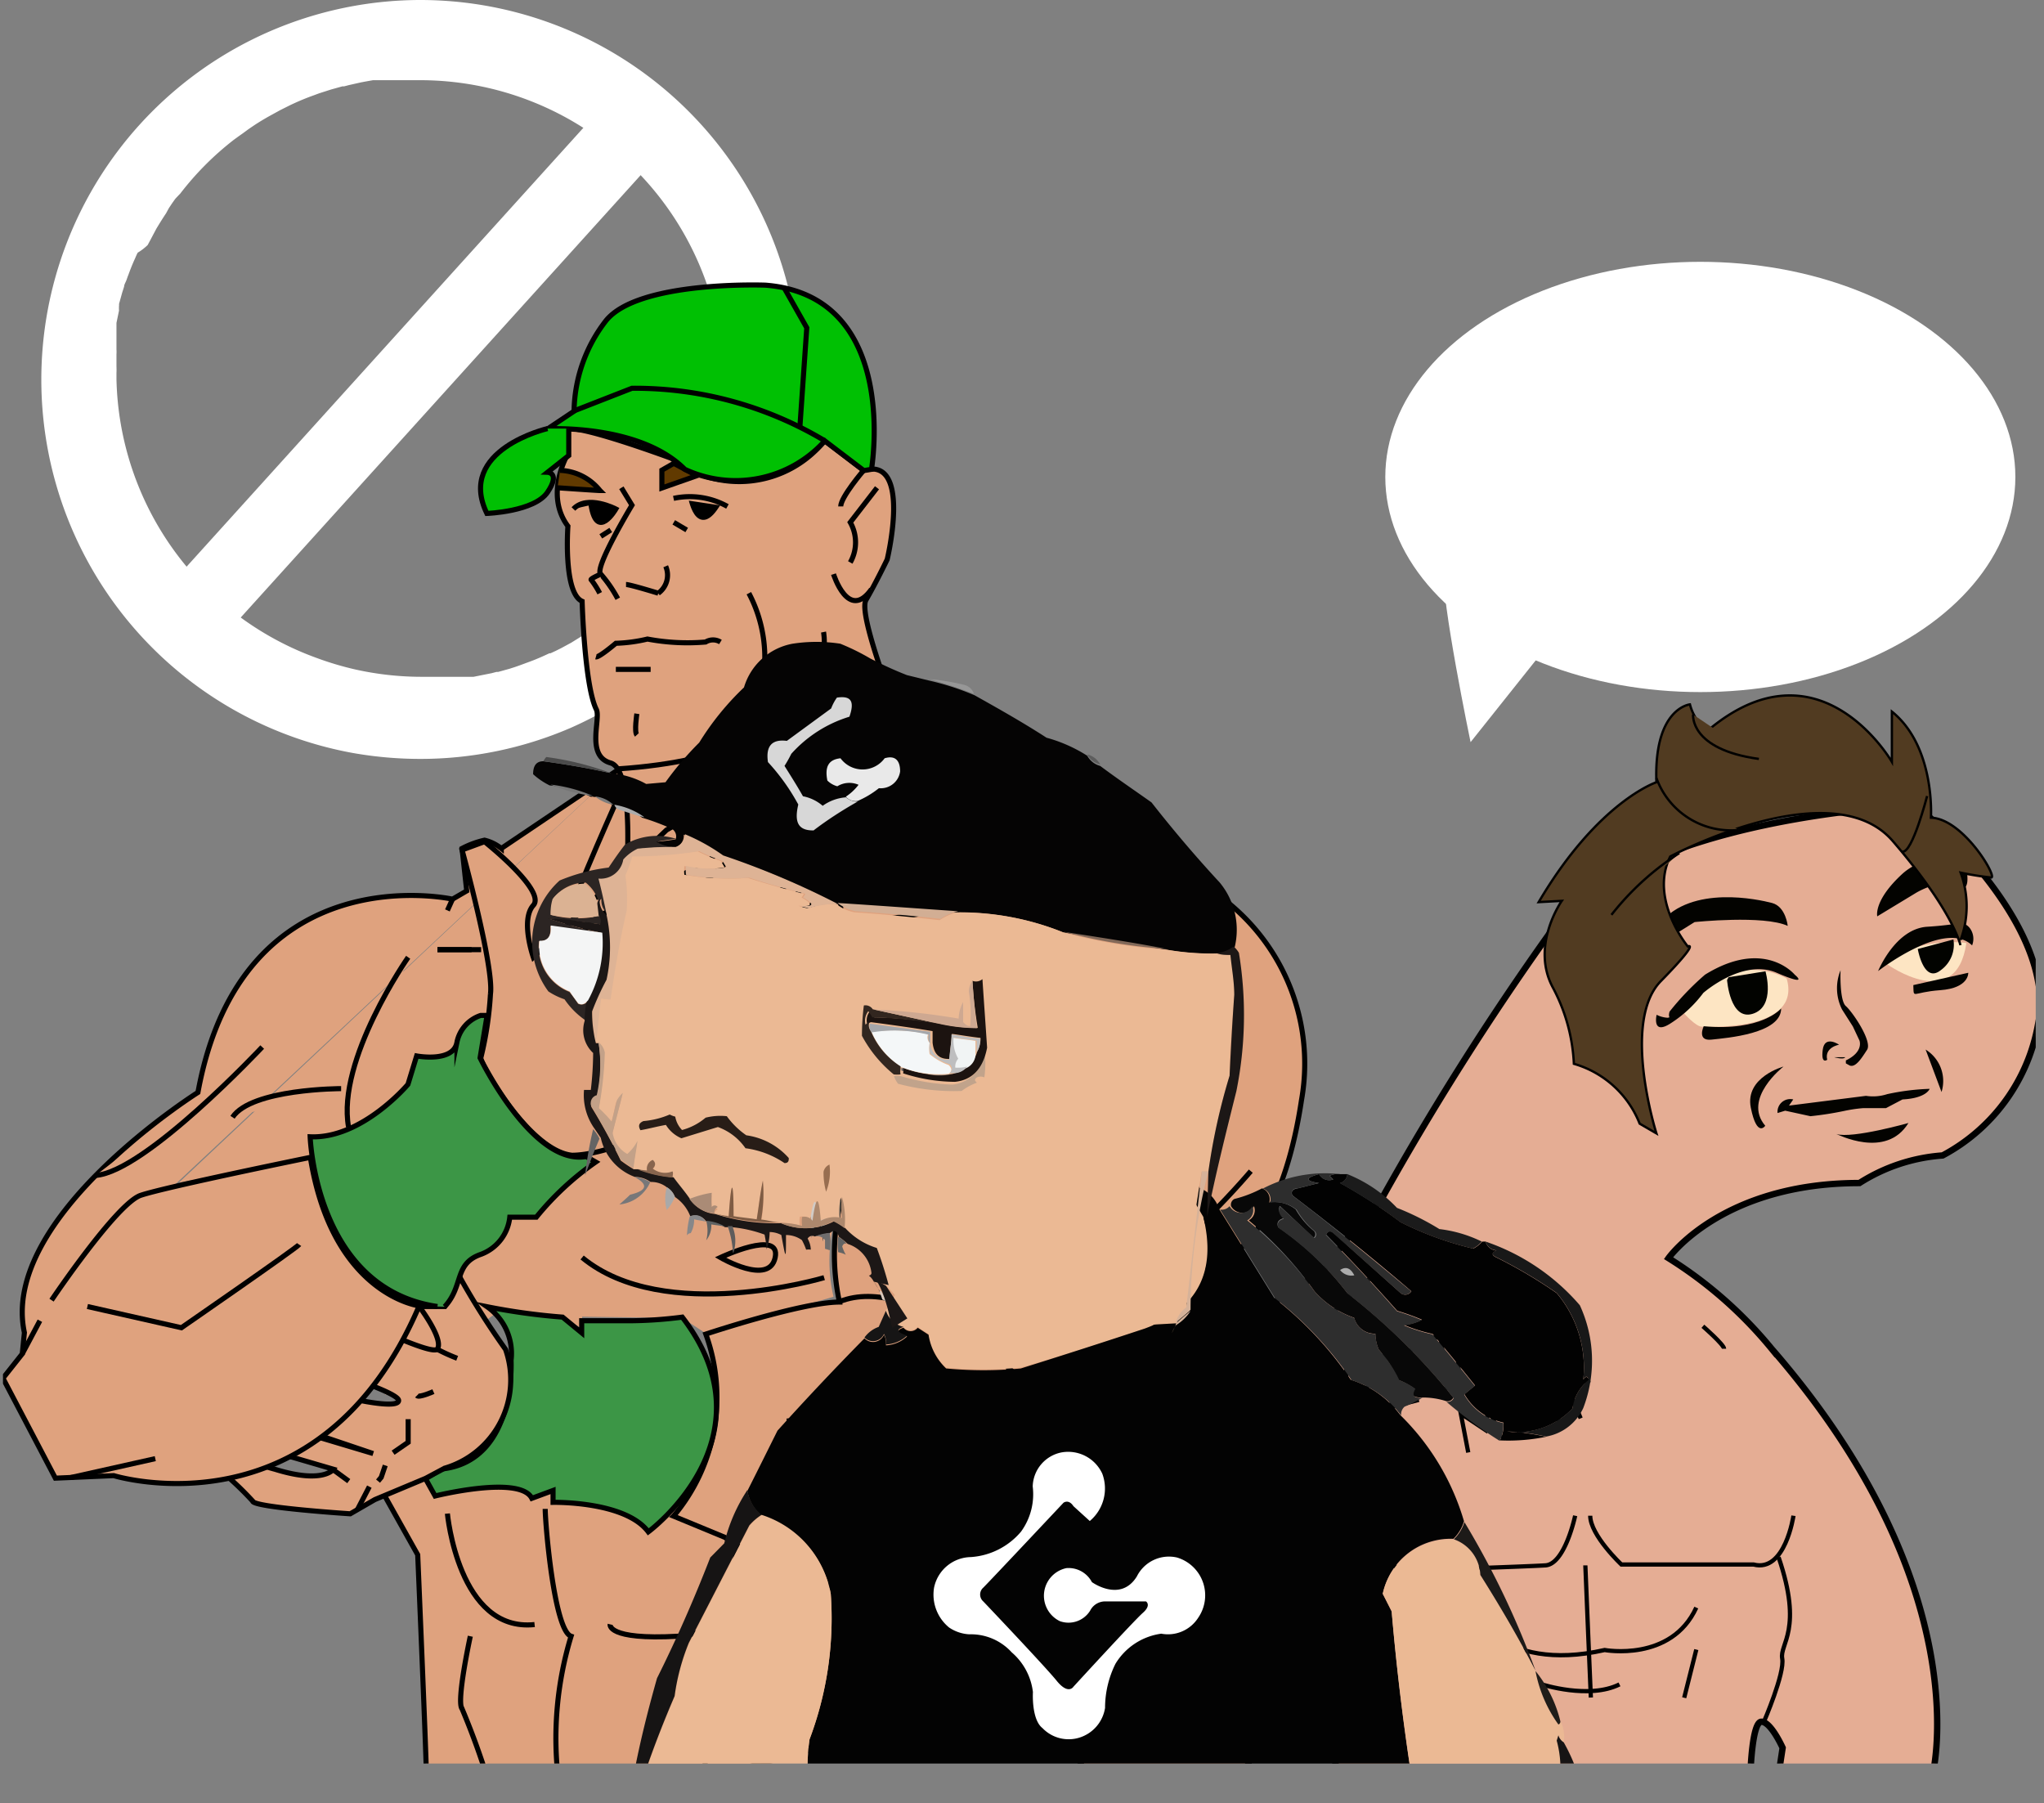 <svg xmlns="http://www.w3.org/2000/svg" xmlns:xlink="http://www.w3.org/1999/xlink" viewBox="0 0 96.35 84.99"><rect x="0" y="0" width="96.35" height="84.99" fill="#808080" stroke="none"/><defs><style>.cls-1,.cls-11{fill:none;}.cls-2{clip-path:url(#clip-path);}.cls-3{fill:#fff;}.cls-4,.cls-5{fill:#dfa27e;}.cls-10,.cls-11,.cls-15,.cls-5,.cls-6,.cls-7,.cls-8,.cls-9{stroke:#000;stroke-miterlimit:10;}.cls-5,.cls-6,.cls-7,.cls-8,.cls-9{stroke-width:0.24px;}.cls-6{fill:#3c9646;}.cls-8{fill:#613a00;}.cls-9{fill:#00c003;}.cls-10{fill:#e5ad94;stroke-width:0.3px;}.cls-11{stroke-width:0.2px;}.cls-12{fill:#fde5c3;}.cls-13{fill:#020300;}.cls-14{fill:#030300;}.cls-15{fill:#513b21;stroke-width:0.11px;}.cls-16{fill:#ebb994;}.cls-16,.cls-17,.cls-18,.cls-19,.cls-20,.cls-21,.cls-22,.cls-23,.cls-24,.cls-25,.cls-26,.cls-27,.cls-28,.cls-29,.cls-30,.cls-31,.cls-32,.cls-33,.cls-34,.cls-35,.cls-36,.cls-37,.cls-38,.cls-39,.cls-40,.cls-41,.cls-42,.cls-43,.cls-44,.cls-45,.cls-46,.cls-47,.cls-48,.cls-49,.cls-50,.cls-51,.cls-52,.cls-53,.cls-54,.cls-55,.cls-56,.cls-57,.cls-58,.cls-59,.cls-60,.cls-61,.cls-62,.cls-63,.cls-64,.cls-65,.cls-66,.cls-67,.cls-68,.cls-69,.cls-70,.cls-71,.cls-72,.cls-73,.cls-74,.cls-75,.cls-76,.cls-77,.cls-78,.cls-79,.cls-80,.cls-81,.cls-82,.cls-83,.cls-84,.cls-85,.cls-86,.cls-87,.cls-88,.cls-89,.cls-90,.cls-91,.cls-92,.cls-93{fill-rule:evenodd;}.cls-17{fill:#9f988d;}.cls-18{fill:#938b83;}.cls-19{fill:#9d9589;}.cls-20{fill:#0f0d0c;}.cls-21{fill:#dededf;}.cls-22{fill:#e7e9e8;}.cls-23{fill:#231c17;}.cls-24{fill:#23201d;}.cls-25{fill:#6b625b;}.cls-26{fill:#e6dad0;}.cls-27{fill:#3a3128;}.cls-28{fill:#dfd3cb;}.cls-29{fill:#433d39;}.cls-30{fill:#020202;}.cls-31{fill:#aea49c;}.cls-32{fill:#1b1b1b;}.cls-33{fill:#e7dfd6;}.cls-34{fill:#030303;}.cls-35{fill:#c7c0b7;}.cls-36{fill:#080808;}.cls-37{fill:#5c554c;}.cls-38{fill:#d1cbc6;}.cls-39{fill:#d7d0cb;}.cls-40{fill:#2e2e2e;}.cls-41{fill:#161515;}.cls-42{fill:#181818;}.cls-43{fill:#2d2d2d;}.cls-44{fill:#acacac;}.cls-45{fill:#dfdfdf;}.cls-46{fill:#161414;}.cls-47{fill:#1d1a18;}.cls-48{fill:#0c0c0c;}.cls-49{fill:#e1e1e1;}.cls-50{fill:#171717;}.cls-51{fill:#161616;}.cls-52{fill:#201d19;}.cls-53{fill:#050404;}.cls-54{fill:#979797;}.cls-55{fill:#5d5d5d;}.cls-56{fill:#e9e9e9;}.cls-57{fill:#4b4b4b;}.cls-58{fill:#d7d7d7;}.cls-59{fill:#767676;}.cls-60{fill:#7c7c7c;}.cls-61{fill:#2c2523;}.cls-62{fill:#816858;}.cls-63{fill:#d2ae94;}.cls-64{fill:#dbb293;}.cls-65{fill:#deb395;}.cls-66{fill:#1c1716;}.cls-67{fill:#281d17;}.cls-68{fill:#c1a38b;}.cls-69{fill:#5f5c5c;}.cls-70{fill:#1c1310;}.cls-71{fill:#f4f7f8;}.cls-72{fill:#32261f;}.cls-73{fill:#f1f4f4;}.cls-74{fill:#bebebf;}.cls-75{fill:#a5a7ab;}.cls-76{fill:#cea891;}.cls-77{fill:#f4f5f5;}.cls-78{fill:#656464;}.cls-79{fill:#986e50;}.cls-80{fill:#c3a188;}.cls-81{fill:#88654e;}.cls-82{fill:#ad886d;}.cls-83{fill:#aa8b76;}.cls-84{fill:#777779;}.cls-85{fill:#7f5c44;}.cls-86{fill:#a9a9a9;}.cls-87{fill:#6f6d6d;}.cls-88{fill:#5f6263;}.cls-89{fill:#d6b299;}.cls-90{fill:#878789;}.cls-91{fill:#5e5c5c;}.cls-92{fill:#636464;}.cls-93{fill:#dacabe;}</style><clipPath id="clip-path" transform="translate(-0.04 -8.88)"><rect class="cls-1" x="0.18" width="95.82" height="92"/></clipPath></defs><g id="Capa_6" data-name="Capa 6"><g class="cls-2"><path class="cls-3" d="M19.84,8.88a17.89,17.89,0,0,0-3.17,35.49,18.41,18.41,0,0,0,3.17.28,17.91,17.91,0,0,0,7.07-1.45,18.54,18.54,0,0,0,1.78-.9A17.88,17.88,0,0,0,19.84,8.88ZM34.13,27.37v0l0,.57v0a1.64,1.64,0,0,1,0,.22h0a.45.45,0,0,1,0,.11l0,.24v0c0,.09,0,.19,0,.29s0,.19,0,.28v0c0,.29-.11.57-.18.85h0l-.06.23a.19.19,0,0,1,0,.08,5.44,5.44,0,0,1-.15.54,2.29,2.29,0,0,1-.09.28l-.09.28c0,.09-.07.18-.1.28q-.15.4-.33.81l-.11.24s0,0,0,0l-.12.23a2.1,2.1,0,0,1-.13.26c-.09.17-.18.34-.28.51s-.29.5-.45.74v0l-.15.22-.16.23-.17.24h0c-.05.07-.1.15-.16.22A14.26,14.26,0,0,1,28.69,38l-.08.07-.21.16h0l-.23.17-.24.16-.22.15h0l-.74.46,0,0-.48.26-.26.13-.24.11-.05,0-.24.11q-.39.18-.81.33l-.27.1-.28.1-.28.09-.54.15-.08,0-.23.06h0l-.85.17h-.05l-.27,0-.3,0h0l-.25,0-.11,0h0l-.23,0h0l-.58,0h-.63a14.39,14.39,0,0,1-3.17-.35,14.66,14.66,0,0,1-1.78-.53A14.31,14.31,0,0,1,5.53,26.76v-.31a2.81,2.81,0,0,0,0-.29v0c0-.19,0-.39,0-.58v0a1.79,1.79,0,0,0,0-.23h0s0-.07,0-.11l0-.25h0c0-.1,0-.2,0-.3s0-.18,0-.27v-.05c0-.09,0-.18,0-.27l.12-.58h0a1.89,1.89,0,0,1,0-.23.24.24,0,0,0,0-.08l.15-.54.09-.28c0-.09.06-.18.1-.28s.06-.18.1-.27q.15-.42.33-.81a2.56,2.56,0,0,1,.11-.24.08.08,0,0,1,0,0A2.56,2.56,0,0,0,7,20.43l.14-.26.27-.51c.15-.25.3-.49.46-.73v0L8,18.69l.16-.24c.06-.08.11-.16.17-.23v0L8.54,18a14,14,0,0,1,2.52-2.53l.22-.16h0l.24-.17.23-.17L12,14.8h0c.24-.16.49-.31.74-.45l.51-.28.26-.13.24-.12,0,0,.24-.11c.27-.12.54-.23.82-.33l.27-.1.28-.09.28-.09.54-.15.08,0,.23-.06h0l.58-.13.27-.05h0l.28-.05.29,0h0l.24,0h.12l.23,0h0l.58,0h.63A14.31,14.31,0,0,1,34.15,26.76c0,.11,0,.21,0,.31S34.14,27.27,34.13,27.37Z" transform="translate(-0.04 -8.88)"/><rect class="cls-3" x="3.3" y="24.73" width="32.25" height="3.5" transform="translate(-13.28 14.25) rotate(-47.88)"/><path class="cls-4" d="M47.09,50.72s-5.94,3.48-3.69,8.91c0,0-5.33,5-4.07,10.37l-6,1.74L32.2,71l-4.72-.06,0,.56-.9-.5-3.19-.21-5.18,3.83L14.67,63.5l-6.2,1.12L29.16,45.17,43,44.25Z" transform="translate(-0.04 -8.88)"/><path class="cls-5" d="M38.89,69.1s-7.54,2.25-11.41-.95" transform="translate(-0.04 -8.88)"/><line class="cls-5" x1="20.62" y1="44.76" x2="22.23" y2="44.76"/><line class="cls-5" x1="44.31" y1="42.91" x2="40.08" y2="43.61"/><path class="cls-5" d="M29.33,46.13S27,51.3,27,51.79" transform="translate(-0.04 -8.88)"/><line class="cls-5" x1="42.94" y1="35.37" x2="37.39" y2="42.38"/><path class="cls-5" d="M34,68.15s2.3,1.35,2.58,0S34,68.15,34,68.15Z" transform="translate(-0.04 -8.88)"/><path class="cls-5" d="M44.45,83.49,42.84,89.9A79,79,0,0,1,27,93.71c-.94.11-6.84.06-6.86-1.18s-.41-10.37-.41-10.37l-2.8-5s26.7.33,27,3.06A10.06,10.06,0,0,0,44.45,83.49Z" transform="translate(-0.04 -8.88)"/><path class="cls-5" d="M25.74,80c0,.69.42,5.73,1.22,6a16.48,16.48,0,0,0-.61,6.67" transform="translate(-0.04 -8.88)"/><path class="cls-5" d="M21.13,80.22s.52,5.61,4.11,5.23" transform="translate(-0.04 -8.88)"/><path class="cls-5" d="M22.21,86s-.67,3.08-.39,3.42a36.33,36.33,0,0,1,1.36,3.81" transform="translate(-0.04 -8.88)"/><line class="cls-5" x1="34.29" y1="77.16" x2="33.12" y2="83.77"/><path class="cls-5" d="M34.65,81.61S35.38,85.81,32,86s-3.2-.56-3.2-.56" transform="translate(-0.04 -8.88)"/><path class="cls-5" d="M43,44.25S55.5,49,55.84,50.13a9.77,9.77,0,0,1,5.55,10.6c-1.18,7.82-4.63,7.9-4.63,7.9l-5.71,7v1.17l-1.77,5.38H46.93s-4.84,4.46-12.72-.84l-2.42-1a8.7,8.7,0,0,0,1.52-8.58s4.54-1.51,6.3-1.51a10.68,10.68,0,0,1,3.79-10.6S41,54.84,47.09,50.72" transform="translate(-0.04 -8.88)"/><path class="cls-5" d="M54,50.47s3.2.38,3.7.78" transform="translate(-0.04 -8.88)"/><path class="cls-5" d="M59,64.08S54.16,69.81,52.39,69" transform="translate(-0.04 -8.88)"/><path class="cls-5" d="M46.66,69.05s2.37-5,4.64-5" transform="translate(-0.04 -8.88)"/><path class="cls-5" d="M50,75.36s-3.95,3.44-7.49,1.84-5.38-1.34-5.38-1.34" transform="translate(-0.04 -8.88)"/><path class="cls-5" d="M48.1,73.84s-5-5-8.49-3.61" transform="translate(-0.04 -8.88)"/><line class="cls-5" x1="51.01" y1="66.73" x2="50" y2="69.67"/><line class="cls-5" x1="48.07" y1="71.69" x2="46.89" y2="73.29"/><path class="cls-6" d="M30.6,81.08s6-4.41,1.6-10.12a20,20,0,0,1-2.35.17c-.78,0-2.39,0-2.39,0v.57l-.9-.74A29.93,29.93,0,0,1,23,70.47,2.68,2.68,0,0,1,24.13,73s.27,4.75-3.28,5.12l-.75.46.45.81s4-1,4.56.11l1-.37v.56S29.51,79.62,30.6,81.08Z" transform="translate(-0.04 -8.88)"/><path class="cls-5" d="M23.87,72.48a36.45,36.45,0,0,1-2.13-3.36c0-.26-.74,1.34-.74,1.34H19.8s1.16,1.52.86,2-6.95-2.91-7.1-3.17-.75,1-.75,1l2.8,3.22s3.22,1,3.22,1.38-1.8,0-1.8,0-6.24-2.68-6.42-3.75l-.9,1.35,2.62,3.11,5.3,1.79-5.38-1.61L9.9,73.24l-.19,1,1.57,2.58,4.48,1.31s-.48.71-2.76,0A7.51,7.51,0,0,1,9.71,76.3v1.33a15.19,15.19,0,0,1,2.24,2c0,.3,4.6.6,4.6.6l1.16-.67,2.39-1,.9-.48A4.34,4.34,0,0,0,23.87,72.48Z" transform="translate(-0.04 -8.88)"/><polyline class="cls-5" points="19.24 66.89 19.24 67.98 18.53 68.47"/><polyline class="cls-5" points="18.16 69.07 17.97 69.63 17.82 69.81"/><line class="cls-5" x1="15.73" y1="69.29" x2="16.44" y2="69.81"/><path class="cls-5" d="M20.66,72.48a8.84,8.84,0,0,0,.93.42" transform="translate(-0.04 -8.88)"/><path class="cls-5" d="M19.69,74.66c.11.11.78-.19.78-.19" transform="translate(-0.04 -8.88)"/><line class="cls-5" x1="17.41" y1="70.07" x2="16.85" y2="71.15"/><path class="cls-5" d="M29.16,45.17l-5.49,3.7a2,2,0,0,0-.79-.39,4.28,4.28,0,0,0-1.06.39l.22,2-.67.39s-9.92-2.21-12,9.11c0,0-9.35,5.89-8.18,11.32l-.1,1L.18,73.84l2.47,4.71,2.75-.12s9.69,3,14.4-8c0,0-4.09-.51-5.13-7,0,0-6.86,1.4-8,1.79s-4.2,4.94-4.2,4.94" transform="translate(-0.04 -8.88)"/><path class="cls-5" d="M14.14,67.54c-.11.16-5.55,3.92-5.55,3.92l-4.43-1" transform="translate(-0.04 -8.88)"/><path class="cls-5" d="M12.4,58.23s-5.51,5.88-7.85,6.05" transform="translate(-0.04 -8.88)"/><path class="cls-5" d="M16.12,60.19s-4.22,0-5.12,1.35" transform="translate(-0.04 -8.88)"/><line class="cls-5" x1="1.88" y1="62.25" x2="1.05" y2="63.81"/><line class="cls-5" x1="7.32" y1="68.75" x2="3.34" y2="69.64"/><path class="cls-5" d="M19.28,54s-3.38,4.83-2.81,8" transform="translate(-0.04 -8.88)"/><line class="cls-5" x1="20.62" y1="44.76" x2="22.68" y2="44.76"/><line class="cls-5" x1="21.33" y1="42.38" x2="21.09" y2="42.91"/><path class="cls-5" d="M29.55,50.47s.45-5.3-.73-5.63-.45-2.08-.67-2.52c-.56-1.12-.67-5.1-.67-5.1-.9-.4-.67-3.54-.67-3.54-1.13-1.51,0-3.41,0-3.41V29.09c.84-.11,4.9,1.4,4.9,1.4a5.17,5.17,0,0,0,7.2-.84l1.84,1.4c2.29-.67,1.11,4.2,1.11,4.2s-.54,1.12-1,1.91S43,44.25,43,44.25l-6,7.54" transform="translate(-0.04 -8.88)"/><path class="cls-5" d="M38.86,38.67s1.17,5.73-9.7,6.45" transform="translate(-0.04 -8.88)"/><path class="cls-5" d="M35.34,36.84a6.5,6.5,0,0,1,.56,4.6" transform="translate(-0.04 -8.88)"/><path class="cls-5" d="M29.33,31.87l.5.82s-1.81,3-1.47,3.25a6.2,6.2,0,0,1,.8,1.16" transform="translate(-0.04 -8.88)"/><path class="cls-5" d="M29.55,36.43c.19,0,1.52.41,1.52.41a1.05,1.05,0,0,0,.35-1.27" transform="translate(-0.04 -8.88)"/><path class="cls-5" d="M28.36,35.94s-.53.23-.45.27a4.31,4.31,0,0,1,.4.63" transform="translate(-0.04 -8.88)"/><path class="cls-5" d="M29.07,40.43h1.64" transform="translate(-0.04 -8.88)"/><path class="cls-5" d="M30.06,42.52s-.13.86,0,1" transform="translate(-0.04 -8.88)"/><path class="cls-5" d="M34,39.14a.67.67,0,0,0-.7,0A10.16,10.16,0,0,1,30.56,39a7.33,7.33,0,0,1-1.49.2s-.8.68-.94.64" transform="translate(-0.04 -8.88)"/><path class="cls-5" d="M27,63.33s3.3.12,7.37-3.92c0,0,6-3.36,6-4.09a1.17,1.17,0,0,0-.45-1l-6.22,3.36-.39-.28a21.62,21.62,0,0,1,3.64-3.08,11.81,11.81,0,0,0,2.72-2.24V50.86s-4,1.94-4.68,2.5-2.52,1.79-2.52,1.79l-.9-.45s2-3.17,3.81-3.18,3.14-3.1,3.14-3.1l-.56-.72-3.57,1.73L30.45,53s-.73-.67-.11-1.17l.61-.51S32,50,32.75,49.88s2.69-2.63,2.69-2.63l-.73-1.12L31.46,48l-6.28,6s-.62-1.76,0-2.45-2.3-3-2.3-3l-1.06.39s1.51,5.5,1.34,6.78a16.61,16.61,0,0,1-.45,3C22.55,58.79,24.93,63.11,27,63.33Z" transform="translate(-0.04 -8.88)"/><line class="cls-5" x1="29.79" y1="45.1" x2="28.79" y2="46.22"/><path class="cls-5" d="M28.82,51.79s-1.34.5-1.34,1.4" transform="translate(-0.04 -8.88)"/><line class="cls-5" x1="30.52" y1="45.85" x2="30.02" y2="46.44"/><line class="cls-5" x1="31.76" y1="47.28" x2="30.52" y2="48.4"/><line class="cls-5" x1="32.2" y1="48.4" x2="31.14" y2="48.74"/><path class="cls-5" d="M33.36,59.35H32.24" transform="translate(-0.04 -8.88)"/><path class="cls-6" d="M20.66,70.46c-5.76-.84-6-8-6-8,2.44.11,4.61-2.47,4.61-2.47l.41-1.34s1.74.33,1.9-.65a1.68,1.68,0,0,1,1.12-1.26H23l-.33,2s2.47,5.1,5,4.65l.45.26a13.65,13.65,0,0,0-2.8,2.6H24.07A2.1,2.1,0,0,1,22.71,68c-1.28.44-.8,1.49-1.71,2.47" transform="translate(-0.04 -8.88)"/><path class="cls-7" d="M27.9,32.68c.28,1.73,1.17.19,1.17.19s-1.34-.7-2,0" transform="translate(-0.04 -8.88)"/><path class="cls-7" d="M32.58,32.23s.33,2.08,1.34.34" transform="translate(-0.04 -8.88)"/><path class="cls-5" d="M34.33,32.75a3.64,3.64,0,0,0-2.54-.38" transform="translate(-0.04 -8.88)"/><line class="cls-5" x1="31.76" y1="24.62" x2="32.37" y2="24.98"/><line class="cls-5" x1="28.79" y1="24.98" x2="28.32" y2="25.28"/><path class="cls-5" d="M41.38,31.87,40.12,33.5a1.92,1.92,0,0,1,0,1.89" transform="translate(-0.04 -8.88)"/><path class="cls-5" d="M39.33,35.94s.7,2.25,1.79.71" transform="translate(-0.04 -8.88)"/><path class="cls-5" d="M40.75,31.05s-1.08,1.26-1.08,1.7" transform="translate(-0.04 -8.88)"/><path class="cls-8" d="M26.32,31.87s1.88.13,2,.13a2.52,2.52,0,0,0-1.88-.95" transform="translate(-0.04 -8.88)"/><polygon class="cls-8" points="31.76 21.84 31.2 22.16 31.2 23 32.85 22.42 31.76 21.84"/><path class="cls-9" d="M41.12,31s1.39-8.18-5-8.68c0,0-6-.23-7.52,1.68a7.11,7.11,0,0,0-1.5,4.26l-1.24.83s4.34-.23,6.46,1.91a5.66,5.66,0,0,0,6.6-1.34l1.84,1.4Z" transform="translate(-0.04 -8.88)"/><polyline class="cls-9" points="36.96 13.56 38.03 15.45 37.7 20.2"/><path class="cls-9" d="M38.91,29.65a17.44,17.44,0,0,0-9.08-2.47l-2.74,1.07" transform="translate(-0.04 -8.88)"/><path class="cls-9" d="M25.85,29.08s-4.31,1-2.86,4c0,0,2.24-.08,2.86-1s0-.94,0-.94l1-.79V29.08" transform="translate(-0.04 -8.88)"/><path class="cls-10" d="M78.69,68.18s2.49-3.54,9-3.54a8.4,8.4,0,0,1,3.92-1.3,8.73,8.73,0,0,0,4.58-6.73c.39-4.7-5.82-9.76-5.82-9.76s-13.15.43-17.27,6a134.34,134.34,0,0,0-8,12.66,26.7,26.7,0,0,0-2.49,3c0,.29-2.09,1.38-2.09,1.38A19.41,19.41,0,0,1,58,72.09c-.46.14-2.1,1.73-2.1,2.82a8,8,0,0,1-.45,2.31l-1.38,3.1s-1.63,4.93-2.42,6.52S51,92.51,51,92.51h7.72s1.11-3.28.85-4.58c0,0,1.18-.94,1.18-1.3a2.63,2.63,0,0,0,.85,2.31c1,.72,1.5,3.57,1.5,3.57H82.55s.07-2.48.52-2.48,1,1.23,1,1.23l-.19,1.25h7.26s2.22-8.78-7.59-20.06A19.92,19.92,0,0,0,78.69,68.18Z" transform="translate(-0.04 -8.88)"/><path class="cls-11" d="M83.18,90.05s1-2.31.87-3,1-1.35-.17-4.77" transform="translate(-0.04 -8.88)"/><path class="cls-11" d="M84.58,80.32s-.39,2.69-1.88,2.3l-6.23,0S75,81.24,75,80.32" transform="translate(-0.04 -8.88)"/><path class="cls-11" d="M74.29,80.32s-.48,2.28-1.4,2.34-6.71.25-6.71.25a6.83,6.83,0,0,1-3-3s-1.87,6.61-2.46,6.71" transform="translate(-0.04 -8.88)"/><path class="cls-11" d="M64.57,69.17s-2.1,1.74-2.14,2.22" transform="translate(-0.04 -8.88)"/><path class="cls-11" d="M80.31,71.39s1,.87,1,1.06" transform="translate(-0.04 -8.88)"/><line class="cls-11" x1="69.15" y1="77.75" x2="69.76" y2="80.02"/><line class="cls-11" x1="79.96" y1="77.75" x2="79.39" y2="80.02"/><path class="cls-11" d="M69.19,84.65s1.52,3.13,6.49,2c0,0,3.14.58,4.32-2" transform="translate(-0.04 -8.88)"/><path class="cls-11" d="M72.72,88.27s2.22.72,3.66,0" transform="translate(-0.04 -8.88)"/><path class="cls-11" d="M74.77,82.66c0,.11.26,6.23.26,6.23" transform="translate(-0.04 -8.88)"/><path class="cls-11" d="M59.81,83.28s-.61,2.91-2,2.89" transform="translate(-0.04 -8.88)"/><path class="cls-12" d="M79.43,56.65s.55.62.83.62,4.73.24,4-2.27C84.23,55,81.64,53.36,79.43,56.65Z" transform="translate(-0.04 -8.88)"/><path class="cls-13" d="M81.45,55.07s.14,1.94,1.22,1.59.59-2,.59-2l-1.74.28" transform="translate(-0.04 -8.88)"/><path class="cls-12" d="M89,54.33s3.25,2.34,3.73-1C92.74,53.31,90.3,53,89,54.33Z" transform="translate(-0.04 -8.88)"/><path class="cls-13" d="M90.44,53.61s.28,1.64,1.08,1a1.48,1.48,0,0,0,.6-1.45Z" transform="translate(-0.04 -8.88)"/><path class="cls-14" d="M84.31,52.52s-.09-.91-.74-1.08-3.78-.86-5.27.94-.53,1.3-.53,1.3l2.15-1.34S83.18,52,84.31,52.52Z" transform="translate(-0.04 -8.88)"/><path class="cls-14" d="M92.71,49.73a2.58,2.58,0,0,0-3,.34c-1.37,1.26-1.18,2-1.18,2l1.85-1.12s1.23-.73,1.94-.3S92.71,49.73,92.71,49.73Z" transform="translate(-0.04 -8.88)"/><path class="cls-14" d="M87.23,59.1c.28.11.56-.34.82-.74s-.69-1.79-1-2.06-.25-1.69-.25-1.69a2.23,2.23,0,0,0,.07,1.85l.51.8.31.66s.22.53-.64.94V59Z" transform="translate(-0.04 -8.88)"/><path class="cls-14" d="M84.64,54.82s-1.42-1.74-4.23,0a12.86,12.86,0,0,0-1.67,1.74c-.09.29.08.26-.09.29a1.33,1.33,0,0,1-.52-.14s-.24,1,.68.39a5.86,5.86,0,0,0,1.52-1.42s1.86-1.64,3.46-.95S84.64,54.82,84.64,54.82Z" transform="translate(-0.04 -8.88)"/><path class="cls-14" d="M93,53.44c-1.27-1.25-4.43,1.21-4.43,1.21s.81-2,2.32-2.09,1.69-.31,2,.06A.84.84,0,0,1,93,53.44Z" transform="translate(-0.04 -8.88)"/><path class="cls-14" d="M86.17,58.83c-.14-.59.56-.71.56-.71s-.68-.47-.77.24S86.17,58.83,86.17,58.83Z" transform="translate(-0.04 -8.88)"/><path class="cls-14" d="M86.5,58.71s.45.13.52,0" transform="translate(-0.04 -8.88)"/><path class="cls-14" d="M83.25,61.94c-1.09-1.28.86-2.79.86-2.79s-1.83.5-1.54,1.94S83.25,61.94,83.25,61.94Z" transform="translate(-0.04 -8.88)"/><path class="cls-14" d="M91.56,60.35a1.74,1.74,0,0,0-.75-2Z" transform="translate(-0.04 -8.88)"/><path class="cls-14" d="M83.83,61.34a.6.6,0,0,1,.74-.64l-.2.29L88,60.53a2.17,2.17,0,0,0,1-.08,11,11,0,0,1,2-.25s-.14.44-1.28.5l-.78.41s-1,0-1.08,0a6.73,6.73,0,0,0-.88.13,15.45,15.45,0,0,1-1.6.25l-1.19-.26Z" transform="translate(-0.04 -8.88)"/><path class="cls-14" d="M90,61.81s-2.65.75-3.4.52C86.64,62.33,88.94,63.54,90,61.81Z" transform="translate(-0.04 -8.88)"/><path class="cls-14" d="M84,56.41s-.89,1.09-3.65.84c0,0-.34.71.37.63S84,57.61,84,56.41Z" transform="translate(-0.04 -8.88)"/><path class="cls-14" d="M90.23,55.31l2.59-.58s.05.72-1.32.82S90.26,56,90.23,55.31Z" transform="translate(-0.04 -8.88)"/><path class="cls-11" d="M65.38,75.47l-1.88.42V73A7.76,7.76,0,0,0,65,72.68" transform="translate(-0.04 -8.88)"/><line class="cls-11" x1="63.46" y1="65.41" x2="64.53" y2="65.41"/><polyline class="cls-11" points="65.23 63.8 65.63 66.31 66.88 65.98"/><polygon class="cls-11" points="66.48 63.8 67.23 65.73 68.28 65.41 67.9 63.04 66.68 63.04 66.48 63.8"/><path class="cls-11" d="M68.84,74.15c0-.12-.15-2.23-.15-2.23l1.11,1.59v-2" transform="translate(-0.04 -8.88)"/><polyline class="cls-11" points="69.21 68.46 68.86 66.63 70.02 67.4 70.17 66.31 70.72 67.78"/><path class="cls-11" d="M70.58,74.6s1.81,3.89,1.4,0" transform="translate(-0.04 -8.88)"/><path class="cls-11" d="M73.2,74.28s-1.28.7-.15,1.19-.16,1-.16,1" transform="translate(-0.04 -8.88)"/><line class="cls-11" x1="73.77" y1="65.05" x2="74.51" y2="66.85"/><path class="cls-11" d="M75,73.93a15,15,0,0,1-1.51.22c-.15,0-.8-.11-.8-.11" transform="translate(-0.04 -8.88)"/><path class="cls-15" d="M92.46,53.18a4.58,4.58,0,0,0,0-3.17,14.15,14.15,0,0,0,1.44.23c.31,0-1.31-2.77-2.84-2.82,0,0,.22-3.34-1.84-5v2.37s-3.41-5.93-8.69-1.47a2.23,2.23,0,0,1-.83-1.24s-1.71.17-1.58,3.67c0,0-2.75.9-5.55,5.65l1.09-.06s-1.48,2.09-.43,4.07a8.46,8.46,0,0,1,1,3.61,4.75,4.75,0,0,1,3.1,2.82l.79.46s-1.67-5.26.21-7.18,1.27-1.63,1.27-1.63-1.83-2.21-.83-4.24c0,0,7.61-4.07,10.49-.73s3.19,4.91,3.19,4.91" transform="translate(-0.04 -8.88)"/><path class="cls-15" d="M79.2,49.09A12.94,12.94,0,0,0,76,52" transform="translate(-0.04 -8.88)"/><path class="cls-15" d="M79.85,42.56s-.18,1.64,3.1,2.09" transform="translate(-0.04 -8.88)"/><path class="cls-15" d="M78.12,45.55A3.74,3.74,0,0,0,82,48" transform="translate(-0.04 -8.88)"/><path class="cls-15" d="M90.88,46.4s-.7,2.72-1.17,2.62" transform="translate(-0.04 -8.88)"/><path class="cls-16" d="M40.21,65.73a6.75,6.75,0,0,0-.34,1.34A9.4,9.4,0,0,1,40,64.22c.09.35.18.38.25.08a1,1,0,0,0-.33-.58.59.59,0,0,0-.34-.67,1.8,1.8,0,0,0-.58-.84.45.45,0,0,0,.25.59.78.78,0,0,1-.34.25c-.22-.33-.44-.67-.67-1a.71.71,0,0,1,.34-.25,1.4,1.4,0,0,0-.67-.09" transform="translate(-0.04 -8.88)"/><path class="cls-16" d="M50.25,56.19a55.32,55.32,0,0,1,4.51,5.86,24.73,24.73,0,0,0,2,4.18q1,3.9-2.76,5.27-2.91,1-5.85,1.84a18.81,18.81,0,0,1-3.52,0,2.74,2.74,0,0,1-.83-1.59l-.51-.33a.43.43,0,0,1-.67,0,1.15,1.15,0,0,1-.83-.76" transform="translate(-0.04 -8.88)"/><path class="cls-17" d="M39.62,54.68A3.27,3.27,0,0,1,39,55l-.17-.34q-.24.33-.42,0c.41-.47.83-1,1.26-1.5.3.21.27.4-.09.58a.89.89,0,0,1,1,.17,5,5,0,0,0-1.34.67A.37.37,0,0,0,39.62,54.68Z" transform="translate(-0.04 -8.88)"/><path class="cls-18" d="M43.64,54.18H42.8a.45.45,0,0,1,.34-.42c-.14-.27-.06-.3.25-.08.1-.37.29-.39.58-.08A.54.54,0,0,0,43.64,54.18Z" transform="translate(-0.04 -8.88)"/><path class="cls-19" d="M43,53.26c-.53,0-.7.24-.5.67a.42.42,0,0,0-.67.25,3.39,3.39,0,0,0-.84.17" transform="translate(-0.04 -8.88)"/><path class="cls-20" d="M41.8,54.18h1.84a1.54,1.54,0,0,1,.92.17,5.26,5.26,0,0,1-.09,2.09,2.83,2.83,0,0,0-.66,1.26,2.24,2.24,0,0,0-.93,1,6.48,6.48,0,0,1-4.51.17A8.2,8.2,0,0,1,38,55.19l.42-.51q.18.33.42,0L39,55a3.27,3.27,0,0,0,.58-.34L41,54.35A3.39,3.39,0,0,1,41.8,54.18Z" transform="translate(-0.04 -8.88)"/><path class="cls-21" d="M42.13,57.36l.34-.67L42,56.36q.2-.31.42,0A1.07,1.07,0,0,0,42,55.27l.34-.33a6.36,6.36,0,0,1,1.51-.09,8.41,8.41,0,0,1-.76,1.84A1.15,1.15,0,0,1,42.13,57.36Z" transform="translate(-0.04 -8.88)"/><path class="cls-22" d="M42.13,57.36q-2.73,1.92-2.51-1.5a9.19,9.19,0,0,0,1.59-.51l.42.17A2.93,2.93,0,0,0,41.38,57,.76.76,0,0,0,42.13,57.36Z" transform="translate(-0.04 -8.88)"/><path class="cls-23" d="M38,61.71" transform="translate(-0.04 -8.88)"/><path class="cls-24" d="M38.12,65.22a.85.85,0,0,0,.16-1" transform="translate(-0.04 -8.88)"/><path class="cls-24" d="M38.28,67.23" transform="translate(-0.04 -8.88)"/><path class="cls-24" d="M38,63.05l.34-.33a1.09,1.09,0,0,0,.75,1l.17.33a.49.49,0,0,0-.17.51c-.14-.17-.26-.17-.33,0s.1.45.16.66a14.4,14.4,0,0,1-.08,2.18,3.13,3.13,0,0,0-.25-1,.8.8,0,0,0-.09-1,.73.73,0,0,0-.25.92" transform="translate(-0.04 -8.88)"/><path class="cls-25" d="M38,61.71a1.4,1.4,0,0,1,.67.09.71.71,0,0,0-.34.25c.23.33.45.67.67,1a.78.78,0,0,0,.34-.25.45.45,0,0,1-.25-.59,1.8,1.8,0,0,1,.58.84c-.4,0-.57.26-.5.67a1.09,1.09,0,0,1-.75-1l-.34.33" transform="translate(-0.04 -8.88)"/><path class="cls-26" d="M39.62,63.05a1,1,0,0,1-.33,1l-.17-.33C39.05,63.31,39.22,63.08,39.62,63.05Z" transform="translate(-0.04 -8.88)"/><path class="cls-27" d="M39.62,63.05a.59.59,0,0,1,.34.67l-.34.84-.33-.51A1,1,0,0,0,39.62,63.05Z" transform="translate(-0.04 -8.88)"/><path class="cls-28" d="M38.28,64.22a.39.39,0,0,1-.08.34" transform="translate(-0.04 -8.88)"/><path class="cls-29" d="M38.12,65.22" transform="translate(-0.04 -8.88)"/><path class="cls-30" d="M63.21,64.22h.34a.45.45,0,0,1-.34.42,23.86,23.86,0,0,1,2.85,1.84,15.48,15.48,0,0,0,3.43,1.25,1.4,1.4,0,0,0,.42-.33h.16a.56.56,0,0,0,.51.42q-.35.17,0,.33a22.54,22.54,0,0,1,2.84,1.68,5.44,5.44,0,0,1,1.25,4.1c.11-.2.2-.2.26,0a2,2,0,0,0-.76,1.33,3.57,3.57,0,0,1-3.09,1.09,9.84,9.84,0,0,1,1.84.25,8.84,8.84,0,0,1-2.18.17,1.52,1.52,0,0,0,.17-.84,2.79,2.79,0,0,1-1.84-1.34l.5-.41q-1-1.25-2-2.43a7.46,7.46,0,0,1-1.34-.42,2.41,2.41,0,0,0,.84-.25,11.61,11.61,0,0,0-1.17-.42q-1.62-1.83-3.35-3.59c.09-.18.2-.2.34-.09l3.18,2.85a.34.34,0,0,0,.5-.09c-1.83-1.57-3.7-3.07-5.61-4.52-.07-.18,0-.29.26-.33l1-.25q-1-.15,0-.42a.54.54,0,0,0,.67.25l-.17-.17A.87.87,0,0,1,63.21,64.22Z" transform="translate(-0.04 -8.88)"/><path class="cls-31" d="M38.2,64.56a.39.39,0,0,0,.08-.34.85.85,0,0,1-.16,1" transform="translate(-0.04 -8.88)"/><path class="cls-32" d="M63.55,64.22a6.58,6.58,0,0,1,2.34,1.59,12.55,12.55,0,0,1,2,1,6.16,6.16,0,0,1,2,.59,1.4,1.4,0,0,1-.42.33,15.48,15.48,0,0,1-3.43-1.25,23.86,23.86,0,0,0-2.85-1.84A.45.45,0,0,0,63.55,64.22Z" transform="translate(-0.04 -8.88)"/><path class="cls-33" d="M39.29,64.05l.33.51a16.64,16.64,0,0,1-.08,2.34,7.47,7.47,0,0,0-.42-2.34A.49.49,0,0,1,39.29,64.05Z" transform="translate(-0.04 -8.88)"/><path class="cls-34" d="M50.33,54.52a11,11,0,0,0,3.26,4.35,51.21,51.21,0,0,1,3,6,1.62,1.62,0,0,1,.92,1c.87,1.39,1.73,2.79,2.6,4.19a16.86,16.86,0,0,1,3.6,3.85,4.65,4.65,0,0,1,2.34,1.67,11.53,11.53,0,0,1,3,5,1.91,1.91,0,0,1-.5.83A3.26,3.26,0,0,0,65.22,84l.42.84c.22,2.58.53,5.14.92,7.7H38.12a8.6,8.6,0,0,1,.08-1.68,16.14,16.14,0,0,0,1-6.86,4.79,4.79,0,0,0-3.26-3.68,1.89,1.89,0,0,1-.67-1.17c.47-.93.94-1.88,1.42-2.84q2-2.22,4.1-4.35a.56.56,0,0,0,.92-.17.88.88,0,0,1,.09.5,1.58,1.58,0,0,0,1-.42c-.48-.15-.54-.29-.17-.41a.43.43,0,0,0,.67,0l.51.33a2.74,2.74,0,0,0,.83,1.59,18.81,18.81,0,0,0,3.52,0Q51.1,72.46,54,71.5q3.72-1.36,2.76-5.27a24.73,24.73,0,0,1-2-4.18,55.32,55.32,0,0,0-4.51-5.86" transform="translate(-0.04 -8.88)"/><path class="cls-35" d="M38.62,66.4a3.13,3.13,0,0,1,.25,1A14.4,14.4,0,0,0,39,65.22" transform="translate(-0.04 -8.88)"/><path class="cls-36" d="M59.53,64.89a.55.55,0,0,1,.34.67,1.54,1.54,0,0,1,1.25.33,3.71,3.71,0,0,0,.84,1,.21.21,0,0,1,0,.33l-1.59-1.5c-.1.18,0,.37.17.58-.25.07-.33.21-.25.42a14.34,14.34,0,0,1,3.26,3.1,30,30,0,0,1,5,4.93.31.31,0,0,1-.34.17,3.57,3.57,0,0,0-1.17-.17q-.61,0-.33-.42a3.29,3.29,0,0,0-.76-.41,5.72,5.72,0,0,0-.92-1.43,1.94,1.94,0,0,1-.16-.75,1,1,0,0,1-1-.75A4.42,4.42,0,0,1,62,69.74a17.25,17.25,0,0,0-3.1-3.34.54.54,0,0,0,.25-.67.62.62,0,0,1-1.08,0,.3.3,0,0,1,.16-.34A5.68,5.68,0,0,0,59.53,64.89Z" transform="translate(-0.04 -8.88)"/><path class="cls-37" d="M39,65.22c-.06-.21-.12-.44-.16-.66s.19-.17.33,0a7.47,7.47,0,0,1,.42,2.34,16.64,16.64,0,0,0,.08-2.34l.34-.84a1,1,0,0,1,.33.58c-.07.3-.16.27-.25-.08a9.4,9.4,0,0,0-.17,2.85,6.75,6.75,0,0,1,.34-1.34" transform="translate(-0.04 -8.88)"/><path class="cls-37" d="M38.28,67.23a1.81,1.81,0,0,1,.34-.83" transform="translate(-0.04 -8.88)"/><path class="cls-37" d="M39.37,67.4" transform="translate(-0.04 -8.88)"/><path class="cls-38" d="M38.28,66.31a.73.73,0,0,1,.25-.92.8.8,0,0,1,.09,1,1.81,1.81,0,0,0-.34.83" transform="translate(-0.04 -8.88)"/><path class="cls-39" d="M39.37,67.4" transform="translate(-0.04 -8.88)"/><path class="cls-40" d="M58,65.73a.62.62,0,0,0,1.08,0,.54.54,0,0,1-.25.67A17.25,17.25,0,0,1,62,69.74,4.42,4.42,0,0,0,63.88,71a1,1,0,0,0,1,.75,1.94,1.94,0,0,0,.16.75A5.72,5.72,0,0,1,66,73.93a3.29,3.29,0,0,1,.76.41q-.28.47.33.42a6.57,6.57,0,0,1-.84.42.47.47,0,0,0-.16.42,4.65,4.65,0,0,0-2.34-1.67,16.86,16.86,0,0,0-3.6-3.85c-.87-1.4-1.73-2.8-2.6-4.19A.49.49,0,0,0,58,65.73Z" transform="translate(-0.04 -8.88)"/><path class="cls-41" d="M41.8,70.66a1.15,1.15,0,0,0,.83.76c-.37.12-.31.26.17.41a1.58,1.58,0,0,1-1,.42.88.88,0,0,0-.09-.5.56.56,0,0,1-.92.17,1.4,1.4,0,0,1,.67-.5" transform="translate(-0.04 -8.88)"/><path class="cls-42" d="M70.07,67.4a10.2,10.2,0,0,1,4.44,3,6.23,6.23,0,0,1,.16,4.85,2.38,2.38,0,0,1-1.75,1.34,9.84,9.84,0,0,0-1.84-.25,3.57,3.57,0,0,0,3.09-1.09,2,2,0,0,1,.76-1.33c-.06-.2-.15-.2-.26,0a5.44,5.44,0,0,0-1.25-4.1,22.54,22.54,0,0,0-2.84-1.68q-.35-.16,0-.33A.56.56,0,0,1,70.07,67.4Z" transform="translate(-0.04 -8.88)"/><path class="cls-43" d="M63.21,64.22a.87.87,0,0,0-.5.08l.17.17a.54.54,0,0,1-.67-.25q-1,.27,0,.42l-1,.25c-.24,0-.33.15-.26.33,1.91,1.45,3.78,3,5.61,4.52a.34.34,0,0,1-.5.09L62.88,67c-.14-.11-.25-.09-.34.09q1.73,1.75,3.35,3.59a11.61,11.61,0,0,1,1.17.42,2.41,2.41,0,0,1-.84.25,7.46,7.46,0,0,0,1.34.42q1,1.19,2,2.43l-.5.41a2.79,2.79,0,0,0,1.84,1.34,1.52,1.52,0,0,1-.17.84,20.74,20.74,0,0,1-2.51-1.84.31.31,0,0,0,.34-.17,30,30,0,0,0-5-4.93,14.34,14.34,0,0,0-3.26-3.1c-.08-.21,0-.35.25-.42-.22-.21-.27-.4-.17-.58L62,67.23a.21.21,0,0,0,0-.33,3.71,3.71,0,0,1-.84-1,1.54,1.54,0,0,0-1.25-.33.55.55,0,0,0-.34-.67A6.33,6.33,0,0,1,63.21,64.22Z" transform="translate(-0.04 -8.88)"/><path class="cls-44" d="M63.21,68.74c.27-.18.49-.1.67.25A.67.67,0,0,1,63.21,68.74Z" transform="translate(-0.04 -8.88)"/><path class="cls-45" d="M48.16,81.12A6.21,6.21,0,0,1,53.26,83a2.32,2.32,0,0,1,.25,2.09,6,6,0,0,0,1.09,1.26,2.72,2.72,0,0,1,0,1.33.93.93,0,0,1-.76.67A3.84,3.84,0,0,0,52,88a10.14,10.14,0,0,1,.25,2.51,6,6,0,0,0-1.08.17.46.46,0,0,1,0,.67.6.6,0,0,1-.34-.67,1.32,1.32,0,0,0-.92.33,11.4,11.4,0,0,0-1.42-.25,15.08,15.08,0,0,1-.5-2.93,2.94,2.94,0,0,0-2.26.67A2,2,0,0,1,45,87.9a.59.59,0,0,1,.5-.51.65.65,0,0,1-.17-.33,1.43,1.43,0,0,0-.08-1.76,2.82,2.82,0,0,1,1.25-3.09A13.09,13.09,0,0,0,48.16,81.12Z" transform="translate(-0.04 -8.88)"/><path class="cls-16" d="M68.57,81.45a1.86,1.86,0,0,1,1.25,1.68c1,1.47,1.81,3,2.6,4.51a6.33,6.33,0,0,0,1.08,2.51.14.14,0,0,0,.09-.16,1.59,1.59,0,0,1,.16,1,.57.57,0,0,1-.25-.33l-.08.25a5,5,0,0,1,.17,1.59,34.72,34.72,0,0,0-6.78.33.57.57,0,0,0-.25-.33c-.39-2.56-.7-5.12-.92-7.7L65.22,84A3.26,3.26,0,0,1,68.57,81.45Z" transform="translate(-0.04 -8.88)"/><path class="cls-16" d="M35.94,80.28A4.79,4.79,0,0,1,39.2,84a16.14,16.14,0,0,1-1,6.86,8.6,8.6,0,0,0-.08,1.68h-7.7c.42-1.24.9-2.47,1.42-3.68a10.22,10.22,0,0,1,.67-2.51l2.85-5.53A2.52,2.52,0,0,1,35.94,80.28Z" transform="translate(-0.04 -8.88)"/><path class="cls-46" d="M35.27,79.11a1.89,1.89,0,0,0,.67,1.17,2.52,2.52,0,0,0-.58.5l-2.85,5.53a10.22,10.22,0,0,0-.67,2.51c-.52,1.21-1,2.44-1.42,3.68h-.5c.29-1.53.66-3,1.09-4.52.93-1.86,1.76-3.76,2.51-5.69l.66-.67A7.87,7.87,0,0,1,35.27,79.11Z" transform="translate(-0.04 -8.88)"/><path class="cls-47" d="M69.07,80.62a40.39,40.39,0,0,1,3.35,7c-.79-1.53-1.65-3-2.6-4.51a1.86,1.86,0,0,0-1.25-1.68A1.91,1.91,0,0,0,69.07,80.62Z" transform="translate(-0.04 -8.88)"/><path class="cls-48" d="M48.16,81.62a5.91,5.91,0,0,1,4.93,1.84A1.55,1.55,0,0,1,53,85.22a2.15,2.15,0,0,0,.92.92c.77,1.29.41,1.82-1.09,1.59-.76-.6-1.21-.4-1.34.58.11.56.23,1.12.34,1.68H51a7.06,7.06,0,0,0-.5-2l-.17.42c.12.58.23,1.17.33,1.75a.71.71,0,0,1-.58-.16,3.94,3.94,0,0,0-.75-2.35A.52.52,0,0,0,49,88a4.12,4.12,0,0,1,.67,2.34,1.19,1.19,0,0,1-.84-.17c-.18-.83-.34-1.66-.5-2.51a1.93,1.93,0,0,0-2.17.17A.93.93,0,0,1,46,86.56a8.11,8.11,0,0,1-.25-3.1A8.87,8.87,0,0,1,48.16,81.62Z" transform="translate(-0.04 -8.88)"/><path class="cls-49" d="M51.5,83.63a2.61,2.61,0,0,1,1.09.33c.14,1.67-.61,2.22-2.26,1.68a1.45,1.45,0,0,1-.08-1.17A4.73,4.73,0,0,0,51.5,83.63Z" transform="translate(-0.04 -8.88)"/><path class="cls-50" d="M51.5,84.13a.48.48,0,0,1,.42.17,3.06,3.06,0,0,1,.08,1,1.72,1.72,0,0,1-1.5,0,.8.8,0,0,1,.08-.5A2.7,2.7,0,0,0,51.5,84.13Z" transform="translate(-0.04 -8.88)"/><path class="cls-45" d="M47,84a3.71,3.71,0,0,1,2.18.42,1.34,1.34,0,0,1,.08,1.09,6,6,0,0,1-2.42.08l-.51-.92A1.55,1.55,0,0,1,47,84Z" transform="translate(-0.04 -8.88)"/><path class="cls-51" d="M47.15,84.47A2.13,2.13,0,0,1,49,85a2.39,2.39,0,0,1-2.09,0A.43.43,0,0,1,47.15,84.47Z" transform="translate(-0.04 -8.88)"/><path class="cls-52" d="M72.42,87.64A6,6,0,0,1,73.59,90a.14.14,0,0,1-.09.16A6.33,6.33,0,0,1,72.42,87.64Z" transform="translate(-0.04 -8.88)"/><path class="cls-46" d="M73.75,91a8.47,8.47,0,0,1,.67,1.51h-.83a5,5,0,0,0-.17-1.59l.08-.25A.57.57,0,0,0,73.75,91Z" transform="translate(-0.04 -8.88)"/><g id="Capa_2-2" data-name="Capa 2"><g id="Capa_3-2" data-name="Capa 3"><path class="cls-53" d="M39.65,39.22a7.38,7.38,0,0,0-2.25,0,2.94,2.94,0,0,0-2.29,2.06A13,13,0,0,0,33,43.88a14.83,14.83,0,0,0-1.59,1.87l-.91.08a4.09,4.09,0,0,0-1.63-.5c-1.07-.24-2.13-.42-3.22-.57-.35,0-.48.24-.48.61a3.37,3.37,0,0,0,.78.53,5.48,5.48,0,0,1,1.95.54.2.2,0,0,1,.13,0,1.26,1.26,0,0,1,.86.39,3.47,3.47,0,0,1,1.42.59,11.35,11.35,0,0,1,1.41.53.42.42,0,0,1,.17.49c-.34.06-.65.09-1,.13a1.62,1.62,0,0,0,1,.25.58.58,0,0,0,.38-.6,10,10,0,0,1,1.8,1,34.89,34.89,0,0,1,5.41,2.28c1.91.13,3.78.23,5.69.39a13,13,0,0,1,5,.94c1.64.25,3.25.54,4.89.82a12.58,12.58,0,0,0,2.36.18,1.67,1.67,0,0,0,.82-.3,3.49,3.49,0,0,0-.71-3.06q-1.65-1.78-3.21-3.77c-.82-.58-1.63-1.13-2.42-1.72a1,1,0,0,1-.61-.48,7,7,0,0,0-1.92-.85c-1.11-.72-2.25-1.36-3.39-2a12.43,12.43,0,0,0-2.09-.68l-1.1-.27c-.59-.23-1.15-.49-1.72-.78A10.64,10.64,0,0,0,39.65,39.22Z" transform="translate(-0.04 -8.88)"/><path class="cls-54" d="M43.86,40.89c.68.19,1.37.41,2.09.69a.66.66,0,0,0-.42-.41A10.4,10.4,0,0,0,43.86,40.89Z" transform="translate(-0.04 -8.88)"/><path class="cls-55" d="M51.29,44.44a.92.92,0,0,0,.61.47A.92.92,0,0,0,51.29,44.44Z" transform="translate(-0.04 -8.88)"/><path class="cls-56" d="M39.91,46.43a.61.61,0,0,0,.56.2,4.34,4.34,0,0,0,1-.6.92.92,0,0,0,1-.79c0-.56-.27-.76-.73-.62a1.29,1.29,0,0,1-2.08,0c-.56.06-.75.39-.62,1.05a1.07,1.07,0,0,0,.47.27,1.08,1.08,0,0,1,1-.07A2.43,2.43,0,0,1,39.91,46.43Z" transform="translate(-0.04 -8.88)"/><path class="cls-57" d="M25.65,44.76c1.09.15,2.15.33,3.22.57a14,14,0,0,0-3.08-.77A1.05,1.05,0,0,0,25.65,44.76Z" transform="translate(-0.04 -8.88)"/><path class="cls-58" d="M40.47,46.66a.8.8,0,0,1-.55-.2,2.14,2.14,0,0,0-1.1.4,2,2,0,0,0-.93-.45c-.27-.48-.6-1-.87-1.43a6.09,6.09,0,0,0,.32-.57,6.05,6.05,0,0,1,2.74-1.75c.25-.72.09-1-.59-.9a2.26,2.26,0,0,0-.27.51L37.13,43.8c-.71-.09-1,.25-.89,1a9.91,9.91,0,0,1,1.43,2c-.2.84,0,1.23.72,1.22C39.07,47.5,39.78,47.05,40.47,46.66Z" transform="translate(-0.04 -8.88)"/><path class="cls-59" d="M26,45.86A7.85,7.85,0,0,0,28,46.4,7.08,7.08,0,0,0,26,45.86Z" transform="translate(-0.04 -8.88)"/><path class="cls-60" d="M28.09,46.42a1.88,1.88,0,0,0,.86.39A1.42,1.42,0,0,0,28.09,46.42Z" transform="translate(-0.04 -8.88)"/><path class="cls-44" d="M29,46.81a.37.37,0,0,0,.21.23c.39.12.79.27,1.21.36A3.34,3.34,0,0,0,29,46.81Z" transform="translate(-0.04 -8.88)"/><path class="cls-61" d="M31.92,48.42a3,3,0,0,0-2.41.26c-.28.35-.53.72-.78,1.09a8.78,8.78,0,0,0-2.31.61,3.91,3.91,0,0,0-.53,5.23,3.34,3.34,0,0,0,.76.37,3.76,3.76,0,0,0,1,1,3.08,3.08,0,0,1,.1-.93.35.35,0,0,1-.46.14,6.64,6.64,0,0,0-.41-.56,2.27,2.27,0,0,1-1.43-2.39c.41,0,.58-.21.53-.71l2.43.33a21.85,21.85,0,0,1-2.49-.68c.82.05,1.62.16,2.46.27a.38.38,0,0,0-.08-.4A4.88,4.88,0,0,1,26,52a2.54,2.54,0,0,1,.14-.8,1.92,1.92,0,0,1,1.51-.72,1.84,1.84,0,0,1,.64,1,.21.21,0,0,1,.1-.23.81.81,0,0,0,.33.73c-.12-.56-.27-1.11-.39-1.67a1.09,1.09,0,0,0,1.18-.91,2.38,2.38,0,0,1,.68-.51c.62-.06,1.22-.08,1.79-.08a1.92,1.92,0,0,1-1-.25A8.22,8.22,0,0,1,31.92,48.42Z" transform="translate(-0.04 -8.88)"/><path class="cls-16" d="M55.52,71.21a.17.17,0,0,1-.05.13,2.12,2.12,0,0,0-.19.37" transform="translate(-0.04 -8.88)"/><path class="cls-16" d="M44.52,71.87c-.21-.17-.28-.57-.5-.58a7,7,0,0,1-1.2-.67c-.33-.38-.65-.79-1-1.14-.15-.58-.34-1.17-.55-1.75a3.13,3.13,0,0,1-1.48-.93,4,4,0,0,0-.12-1.47,3.11,3.11,0,0,0-.05,1,1.33,1.33,0,0,0-1,.13q-.14-1.83-.39-.06a.47.47,0,0,0-.49-.17,1.38,1.38,0,0,0,0,.41,3.32,3.32,0,0,0-.9-.13c-.32,0-.58-.1-.9-.13A7.08,7.08,0,0,0,36,64.59c-.13.61-.2,1.22-.3,1.83-.38-.06-.73-.09-1.09-.15,0-1.8-.11-1.79-.22,0l-.68-.09a.31.31,0,0,1,.16-.3.17.17,0,0,0-.28,0,4.85,4.85,0,0,1,0-.66,6,6,0,0,0-1.05.26c-.25-.35-.54-.67-.8-1.06,0-.1.05-.19,0-.28a1,1,0,0,1-.93-.13c.11-.14.16-.27,0-.41a.47.47,0,0,0-.27.5,2.66,2.66,0,0,0-.45-.06c-.06,0-.16,0-.22,0,.05-.44.13-.86.19-1.28a2.4,2.4,0,0,1-.48.62,1.37,1.37,0,0,1-.69-1c.15-.65.32-1.23.48-1.88a1.54,1.54,0,0,0-.29.34c-.09.36-.15.71-.24,1a5.22,5.22,0,0,0-.6-.64,17.22,17.22,0,0,0,.28-2.62.81.81,0,0,0-.34-.56L28,58c.09-.71.15-1.41.24-2.08a1.1,1.1,0,0,1,.48,0c.2-1.45.44-2.86.76-4.19a8.46,8.46,0,0,0-.07-1.67,4.45,4.45,0,0,0,.32-.88A20.94,20.94,0,0,0,32.92,49a7.71,7.71,0,0,0,1.09.46c.07.09.11.18.19.3a4.68,4.68,0,0,1-1.9-.06,1.71,1.71,0,0,0,0,.41,12.76,12.76,0,0,0,3,.15c.88.29,1.76.52,2.63.75a.56.56,0,0,1-.11.17q.86.48-.15.39a3.64,3.64,0,0,0,.43.12,4,4,0,0,1,1.37-.2,1.88,1.88,0,0,0,.86.39c1.33.09,2.67.22,4,.37a2.79,2.79,0,0,1,.81-.37,13,13,0,0,1,5,.94,24.5,24.5,0,0,0,4.89.82,12.58,12.58,0,0,0,2.36.18c.22,0,.44.05.67.09.09.63.15,1.25.18,1.88C58.12,57,58,58.32,58,59.59a29.62,29.62,0,0,0-1,4.52,1.23,1.23,0,0,0-.32,0c-.23,1.48-.47,3-.67,4.43a8.29,8.29,0,0,0,0,2,1.39,1.39,0,0,0-.5.71" transform="translate(-0.04 -8.88)"/><path class="cls-16" d="M42.85,70.65a6.55,6.55,0,0,0,1.2.67c.23,0,.3.41.5.58" transform="translate(-0.04 -8.88)"/><path class="cls-62" d="M50.18,52.8a25.12,25.12,0,0,0,4.88.81C53.45,53.3,51.81,53.05,50.18,52.8Z" transform="translate(-0.04 -8.88)"/><path class="cls-63" d="M45.21,51.83c-1.91-.13-3.78-.27-5.69-.39a2.06,2.06,0,0,0,.86.39q2,.14,4,.36A2.32,2.32,0,0,1,45.21,51.83Z" transform="translate(-0.04 -8.88)"/><path class="cls-64" d="M28.29,52.06l-.05-.53a1.82,1.82,0,0,0-.64-1,1.94,1.94,0,0,0-1.51.72A2.07,2.07,0,0,0,26,52,6.36,6.36,0,0,0,28.29,52.06Z" transform="translate(-0.04 -8.88)"/><path class="cls-65" d="M31.89,48.8a15.22,15.22,0,0,0-1.79.08,2.13,2.13,0,0,0-.68.51,1.08,1.08,0,0,1-1.17.9c.14.53.26,1.08.38,1.67a7.23,7.23,0,0,1,0,3.07,11.7,11.7,0,0,0-.67,1.49,5.93,5.93,0,0,0,.18,1.5c.09-.71.14-1.41.24-2.08a2.58,2.58,0,0,0,.44.05c.21-1.44.45-2.86.76-4.18a7.76,7.76,0,0,0-.06-1.67,6.34,6.34,0,0,0,.32-.89A20.93,20.93,0,0,0,33,49a9.08,9.08,0,0,0,1.09.46c.07.09.11.18.19.3a4.91,4.91,0,0,1-1.91-.07,2.75,2.75,0,0,0,0,.42,12.25,12.25,0,0,0,3,.14c.88.3,1.76.53,2.63.76a.71.71,0,0,1-.11.17q.85.48-.15.39a3.54,3.54,0,0,0,.42.12,4.05,4.05,0,0,1,1.38-.2,39,39,0,0,0-5.41-2.29,9.2,9.2,0,0,0-1.8-1A.65.65,0,0,1,31.89,48.8Z" transform="translate(-0.04 -8.88)"/><path class="cls-66" d="M41.23,69.29A.93.93,0,0,0,41,69h0a.13.13,0,0,0,.12-.11A1.63,1.63,0,0,0,40,67.51a3.68,3.68,0,0,0-.41-.33c-.09-.28-.23-.36-.43-.18a4.93,4.93,0,0,0-.71.16.25.25,0,0,0-.34.1,1.11,1.11,0,0,1,.15.52.79.79,0,0,0-.22,0,3,3,0,0,0-.2-.45,1.28,1.28,0,0,0-.75-.24c0,1.19,0,1.2-.22,0a1.18,1.18,0,0,0-.55-.14,2.6,2.6,0,0,1-.14.81,6.72,6.72,0,0,0-.1-.69,6.13,6.13,0,0,0-1.55-.35l-.32,0a2.06,2.06,0,0,0-.88-.27.64.64,0,0,0-.75-.24,1.92,1.92,0,0,0-.72-.91,1,1,0,0,0-.4-.47,1.18,1.18,0,0,0-.75-.24,1.31,1.31,0,0,0-.75-.24,2.54,2.54,0,0,1-1.6-1.84l-.3-.44a2.72,2.72,0,0,1-.49-1.82l.32,0A15.78,15.78,0,0,0,28,58.51a1.46,1.46,0,0,1-.4-1.51,3.88,3.88,0,0,1,.1-.93,5.77,5.77,0,0,0,.67-3.23,21.42,21.42,0,0,1-2.5-.67c.82,0,1.63.16,2.46.27a.4.4,0,0,0-.07-.41l-.06-.53a.23.23,0,0,1,.11-.23.83.83,0,0,0,.32.73,7.18,7.18,0,0,1,0,3.06,12.43,12.43,0,0,0-.68,1.49,5.93,5.93,0,0,0,.18,1.5l.13,0a6.82,6.82,0,0,1-.07,2.51.38.38,0,0,0-.27.5q.74,1.2,1.38,2.52a6.53,6.53,0,0,0,.61.41l.23,0a5.67,5.67,0,0,0,1.65.38c.25.35.54.67.8,1.06a1.59,1.59,0,0,0,1.17.67,9.18,9.18,0,0,0,3.11.43,2.87,2.87,0,0,0,2.49-.09,3.15,3.15,0,0,1,.53.33,3.35,3.35,0,0,0,1.48.93c.22.58.4,1.16.56,1.75" transform="translate(-0.04 -8.88)"/><path class="cls-66" d="M56.79,70" transform="translate(-0.04 -8.88)"/><path class="cls-66" d="M41.83,70.27a1.27,1.27,0,0,0-.27-.51s0,0-.06,0a2.48,2.48,0,0,0-.27-.48" transform="translate(-0.04 -8.88)"/><path class="cls-66" d="M57,64.11a29.22,29.22,0,0,1,1-4.53c.06-1.27.13-2.54.22-3.81,0-.63-.12-1.25-.18-1.88-.23,0-.45,0-.67-.09a1.56,1.56,0,0,0,.82-.31,1.21,1.21,0,0,1,.25.3,18.11,18.11,0,0,1-.12,6.52c-.5,2-1,4-1.38,5.92" transform="translate(-0.04 -8.88)"/><path class="cls-67" d="M34.3,61.49a2.84,2.84,0,0,0-1,.07,2.83,2.83,0,0,1-1.11.58,1.19,1.19,0,0,1-.32-.63,1.09,1.09,0,0,1-.26-.1,4,4,0,0,1-1.24.31c-.21.09-.26.22-.14.43.4-.07.8-.18,1.2-.25a1.58,1.58,0,0,0,.73.63L33.88,62a2.69,2.69,0,0,1,1.3,1,4.27,4.27,0,0,1,1.84.7c.16,0,.21-.08.2-.24a3.28,3.28,0,0,0-2-1.07A3.78,3.78,0,0,1,34.3,61.49Z" transform="translate(-0.04 -8.88)"/><path class="cls-68" d="M46.45,58.38A1.7,1.7,0,0,1,44.94,60a9.29,9.29,0,0,1-2.44-.4,2.11,2.11,0,0,0-.32,0,1.37,1.37,0,0,0,.19.36,10.14,10.14,0,0,0,3,.34,2.76,2.76,0,0,1,.72-.39c-.13-.11-.11-.17,0-.25a.43.43,0,0,1,.35,0A5,5,0,0,0,46.45,58.38Z" transform="translate(-0.04 -8.88)"/><path class="cls-69" d="M45,59.53c-.07,0-.17-.05-.23,0a5,5,0,0,1-2.24-.32c0,.06,0,.09,0,.13.39.12.75.21,1.17.3A2.68,2.68,0,0,0,45,59.53Z" transform="translate(-0.04 -8.88)"/><path class="cls-70" d="M45.88,55.11a19.56,19.56,0,0,0,.25,2.22,8,8,0,0,1-1.56-.16,20,20,0,0,0-3.32-.34,1.72,1.72,0,0,1-.19-.3.65.65,0,0,0-.13.65c.06-.07.09-.11.18-.12,1,.13,1.92.26,2.89.42,0,.19,0,.35,0,.54.06.56.33.79.81.77,0-.41.08-.79.1-1.18.45.06.9.14,1.35.19a1.3,1.3,0,0,1-.16.65,1.41,1.41,0,0,1-1,1,2.46,2.46,0,0,1-1.33.06,5.09,5.09,0,0,1-1.16-.3.65.65,0,0,1,0,.26,8.1,8.1,0,0,0,2.44.4c.81-.08,1.33-.61,1.52-1.61-.07-1.07-.15-2.16-.22-3.23A.47.47,0,0,1,45.88,55.11Z" transform="translate(-0.04 -8.88)"/><path class="cls-71" d="M41.12,57.51a3.71,3.71,0,0,0,1.4,1.66,4.75,4.75,0,0,0,2.24.32c.15-.11.17-.24,0-.41a2.87,2.87,0,0,1-.9-.52,1.57,1.57,0,0,1,0-.53.38.38,0,0,1-.07-.41A7.73,7.73,0,0,0,41.12,57.51Z" transform="translate(-0.04 -8.88)"/><path class="cls-72" d="M42.17,59.52a1.31,1.31,0,0,0,.32,0,.62.62,0,0,1,0-.25c0-.07,0-.1,0-.13a3.56,3.56,0,0,1-1.4-1.67.4.4,0,0,1-.07-.4.26.26,0,0,0-.18.11.74.74,0,0,1,.13-.64,2.94,2.94,0,0,1,.19.29,23.21,23.21,0,0,1,3.32.34l-3.3-.72a.41.41,0,0,0-.42-.18,11.56,11.56,0,0,0-.09,1.43A6,6,0,0,0,42.17,59.52Z" transform="translate(-0.04 -8.88)"/><path class="cls-73" d="M45.59,59.22a.72.72,0,0,0,.43-.74c0-.19,0-.35,0-.54-.38-.06-.73-.09-1.08-.15a1.61,1.61,0,0,0,.22,1,.56.56,0,0,0-.15.43A2.57,2.57,0,0,0,45.59,59.22Z" transform="translate(-0.04 -8.88)"/><path class="cls-74" d="M43.89,58a1,1,0,0,0,0,.53,2.5,2.5,0,0,0,.91.51.26.26,0,0,1,0,.42c.07,0,.17,0,.23,0a.75.75,0,0,0,.6-.31,1.75,1.75,0,0,1-.56.05.55.55,0,0,1,.14-.42,1.69,1.69,0,0,1-.22-1c.38.06.73.09,1.09.15,0,.19,0,.35,0,.54a.93.93,0,0,0,.15-.65c-.44,0-.89-.13-1.34-.18,0,.41-.08.8-.11,1.18A.8.8,0,0,1,43.89,58Z" transform="translate(-0.04 -8.88)"/><path class="cls-75" d="M41.05,57.13a.4.4,0,0,0,.08.41,6.65,6.65,0,0,1,2.69.11.42.42,0,0,0,.07.41c0-.19,0-.35,0-.55Z" transform="translate(-0.04 -8.88)"/><path class="cls-76" d="M45.88,55.11a.85.85,0,0,0-.17.52,6.19,6.19,0,0,1,.06,1.61c-.15,0-.22-.07-.33-.19,0-.31,0-.63,0-.94a1.68,1.68,0,0,0-.21.78,32.06,32.06,0,0,0-4-.43l3.29.72a8.2,8.2,0,0,0,1.57.16C46,56.61,45.93,55.87,45.88,55.11Z" transform="translate(-0.04 -8.88)"/><path class="cls-77" d="M28.43,52.84,26,52.5c.05.51-.15.75-.53.72a2.27,2.27,0,0,0,1.43,2.39,6.47,6.47,0,0,0,.4.56c.2.11.32,0,.46-.14A5.64,5.64,0,0,0,28.43,52.84Z" transform="translate(-0.04 -8.88)"/><path class="cls-78" d="M28,62.1a17.33,17.33,0,0,0-.38,2.19c.22-.62.45-1.21.68-1.74C28.23,62.4,28.15,62.28,28,62.1Z" transform="translate(-0.04 -8.88)"/><path class="cls-79" d="M39.14,63.77a.47.47,0,0,0-.28.34,3.32,3.32,0,0,0,.12.94A2.53,2.53,0,0,0,39.14,63.77Z" transform="translate(-0.04 -8.88)"/><path class="cls-80" d="M28.25,58a6.55,6.55,0,0,1-.08,2.5.38.38,0,0,0-.26.5q.73,1.22,1.38,2.52a6.81,6.81,0,0,0,.61.42c.05-.45.14-.87.19-1.29a2.07,2.07,0,0,1-.48.62,1.37,1.37,0,0,1-.69-1c.16-.64.32-1.23.48-1.88a1.35,1.35,0,0,0-.28.35c-.1.35-.16.71-.25,1a6,6,0,0,0-.6-.63,17.22,17.22,0,0,0,.28-2.62A.8.8,0,0,0,28.25,58Z" transform="translate(-0.04 -8.88)"/><path class="cls-81" d="M30.09,64a5.83,5.83,0,0,0,1.65.38c0-.1.05-.2,0-.29a.94.94,0,0,1-.93-.13c.12-.13.17-.26,0-.41a.44.44,0,0,0-.27.5Z" transform="translate(-0.04 -8.88)"/><path class="cls-82" d="M36.82,66.52a2.83,2.83,0,0,0,2.49-.08,2.69,2.69,0,0,1,.54.33,4,4,0,0,0-.12-1.48,3.12,3.12,0,0,0,0,1,1.33,1.33,0,0,0-1,.13c-.09-1.22-.22-1.24-.39,0a.46.46,0,0,0-.49-.18,1.43,1.43,0,0,0,0,.42A3.75,3.75,0,0,0,36.82,66.52Z" transform="translate(-0.04 -8.88)"/><path class="cls-83" d="M32.54,65.39a1.6,1.6,0,0,0,1.17.68.31.31,0,0,1,.16-.3.17.17,0,0,0-.28,0,5,5,0,0,1,0-.67A4.75,4.75,0,0,0,32.54,65.39Z" transform="translate(-0.04 -8.88)"/><path class="cls-84" d="M29.94,64.35c.66.35.63.64-.2.84-.18.18-.35.32-.5.46a1.78,1.78,0,0,0,1.45-1.05A1.71,1.71,0,0,0,29.94,64.35Z" transform="translate(-0.04 -8.88)"/><path class="cls-85" d="M33.71,66.07a9.42,9.42,0,0,0,3.11.42c-.32,0-.58-.1-.9-.13A7.07,7.07,0,0,0,36,64.52c-.13.61-.19,1.22-.29,1.83-.39-.06-.74-.09-1.09-.15,0-1.79-.11-1.79-.23,0A5.13,5.13,0,0,1,33.71,66.07Z" transform="translate(-0.04 -8.88)"/><path class="cls-86" d="M31.47,64.84a2,2,0,0,0,0,1.07,2.17,2.17,0,0,0,.38-.61A.78.78,0,0,0,31.47,64.84Z" transform="translate(-0.04 -8.88)"/><path class="cls-87" d="M38.93,67.74c0-.12,0-.28,0-.41a.46.46,0,0,0-.49-.17,2.39,2.39,0,0,1,.71-.17,2.28,2.28,0,0,1,0,.82A1.83,1.83,0,0,0,38.93,67.74Z" transform="translate(-0.04 -8.88)"/><path class="cls-88" d="M34.21,66.69a2.06,2.06,0,0,0-.88-.27,1.78,1.78,0,0,1,0,.92,1.13,1.13,0,0,0,.24-.75C33.76,66.63,34,66.64,34.21,66.69Z" transform="translate(-0.04 -8.88)"/><path class="cls-89" d="M56.69,64.08a1.2,1.2,0,0,0,.31,0,26.64,26.64,0,0,0-.84,6.53l-.06.07c-.2.18-.41.35-.64.54a1.31,1.31,0,0,1,.5-.72" transform="translate(-0.04 -8.88)"/><path class="cls-89" d="M55.47,71.34a.14.14,0,0,1,.05-.13c.2-.18.41-.36.64-.54A2.08,2.08,0,0,1,55.47,71.34Z" transform="translate(-0.04 -8.88)"/><path class="cls-90" d="M32.55,66.22a4.67,4.67,0,0,0-.13.89A.23.23,0,0,1,32.6,67a1.28,1.28,0,0,0,.16-.65c.19.05.38.06.54.11A.54.54,0,0,0,32.55,66.22Z" transform="translate(-0.04 -8.88)"/><path class="cls-91" d="M34.59,67.94a4.47,4.47,0,0,0-.25-1.27l.22,0a1.79,1.79,0,0,1,.06,1.23Z" transform="translate(-0.04 -8.88)"/><path class="cls-92" d="M39.74,67.63a1.92,1.92,0,0,0,.17.39,1.27,1.27,0,0,0-.36-.12,2.56,2.56,0,0,1,0-.73,1.46,1.46,0,0,1,.41.34C39.88,67.46,39.79,67.5,39.74,67.63Z" transform="translate(-0.04 -8.88)"/><path class="cls-93" d="M41.5,69.73s0,0,.06,0a1.67,1.67,0,0,1,.27.51.66.66,0,0,0-.2-.11C41.59,70,41.54,69.86,41.5,69.73Z" transform="translate(-0.04 -8.88)"/></g></g><path class="cls-66" d="M41,69c.65,0,1.09,2.47,1.09,2.47l.72-.45-1-1.53Z" transform="translate(-0.04 -8.88)"/><path class="cls-34" d="M43.12,81.6l.69,8.55,4.13,1.71,6.74-.28.84-6.37s-1.3-5.72-1.69-6.1-7.15-.54-7.79,0Z" transform="translate(-0.04 -8.88)"/><path class="cls-3" d="M51.41,80.57A2,2,0,0,0,52,78.34a1.77,1.77,0,0,0-1.94-1,1.68,1.68,0,0,0-1.34,1.6,3,3,0,0,1-.55,2.13,3.39,3.39,0,0,1-2.37,1.2,1.8,1.8,0,0,0-1.73,1.44,2,2,0,0,0,.71,1.88,1.87,1.87,0,0,0,.95.32,2.6,2.6,0,0,1,2,.85,2.92,2.92,0,0,1,1,1.87s-.08,1.29.45,1.7a1.71,1.71,0,0,0,1.77.44,1.75,1.75,0,0,0,1.18-1.39,4.69,4.69,0,0,1,.49-2.08,3,3,0,0,1,2.16-1.42,1.69,1.69,0,0,0,1.74-.75,1.86,1.86,0,0,0-1-2.84,1.69,1.69,0,0,0-1.89.89c-.77,1.25-2.12.27-2.12.27a1.24,1.24,0,0,0-1.2-.66A1.33,1.33,0,0,0,50,85.29a1.2,1.2,0,0,0,1.43-.5.79.79,0,0,1,.75-.43c.59,0,1.88,0,1.88,0s.27.17-.15.54-3.27,3.48-3.27,3.48-.24.4-.79-.28-3.46-3.74-3.46-3.74a.43.43,0,0,1,0-.65c.36-.36,3.78-4,3.78-4s.24-.19.47.16Z" transform="translate(-0.04 -8.88)"/><ellipse class="cls-3" cx="80.15" cy="22.48" rx="14.85" ry="10.14"/><path class="cls-3" d="M68.09,35.7c-.14,1.39,1.27,8.16,1.27,8.16l3.8-4.77Z" transform="translate(-0.04 -8.88)"/></g></g></svg>
